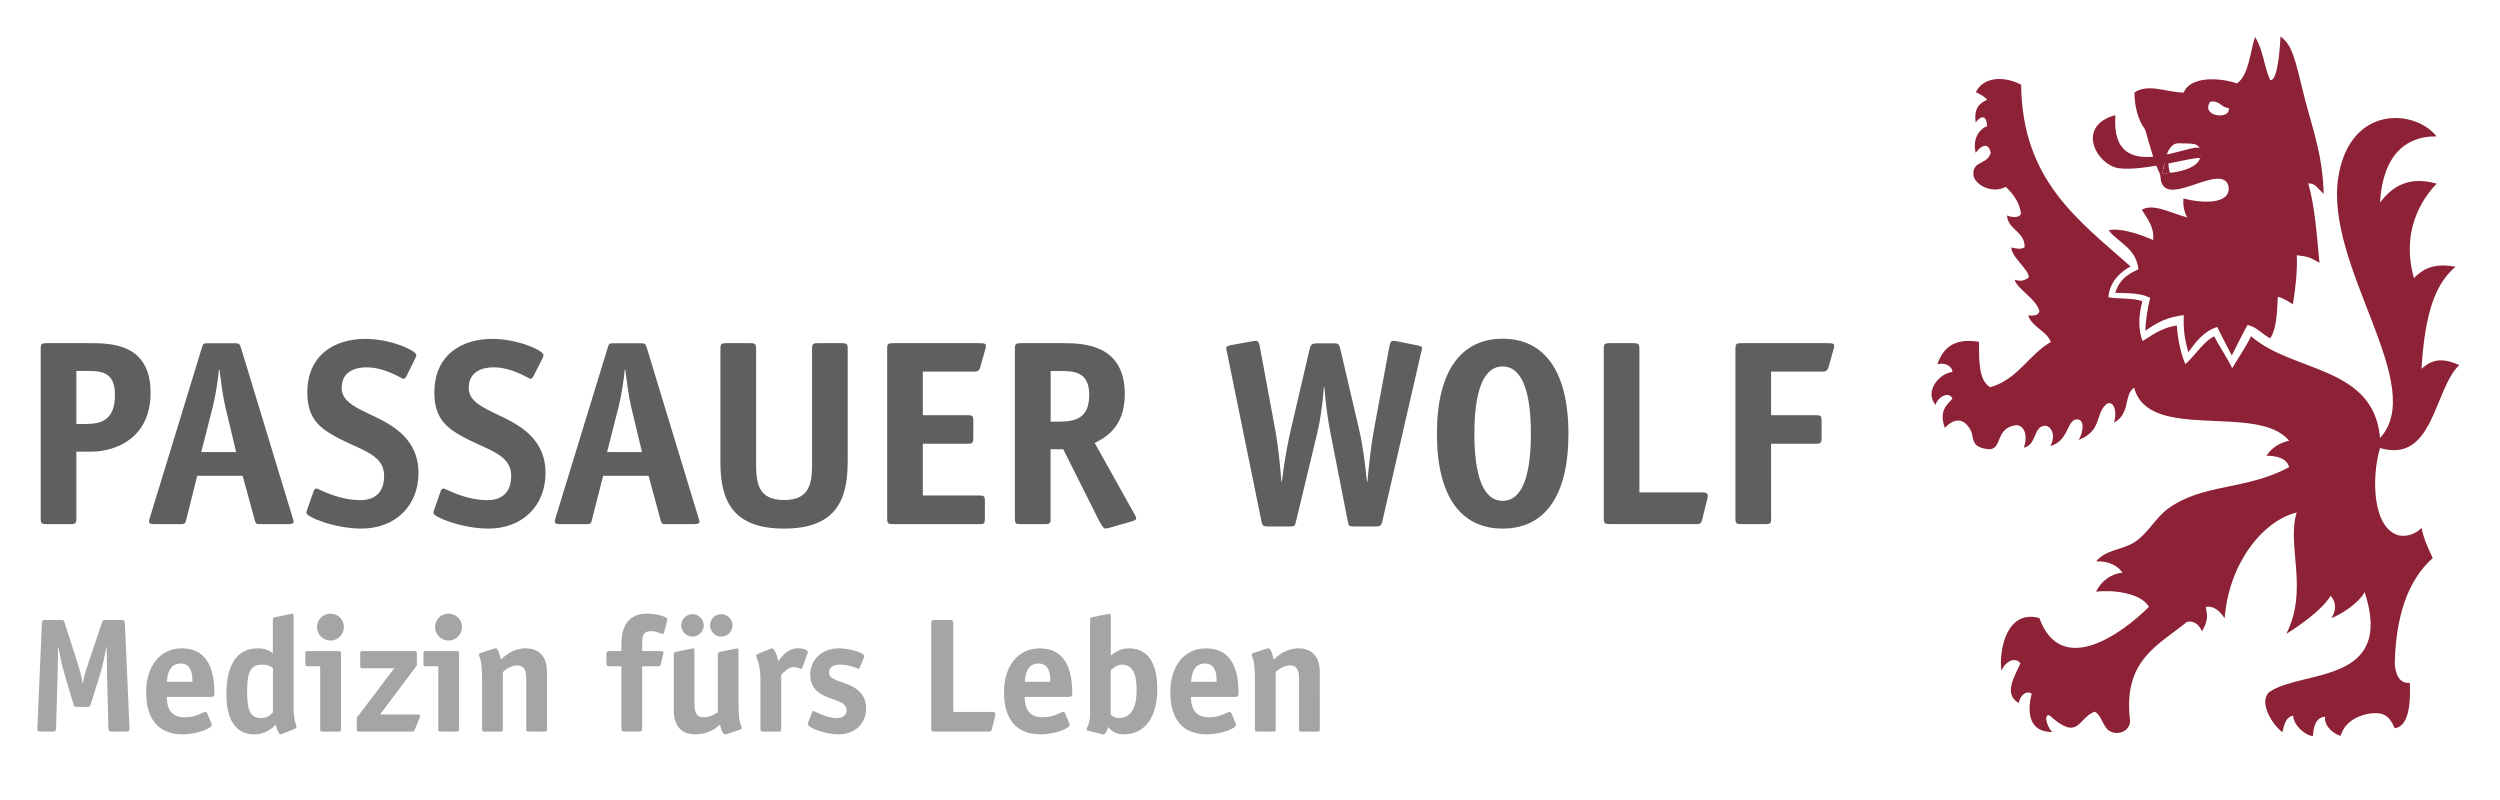 <?xml version="1.0" encoding="utf-8"?>
<svg xmlns="http://www.w3.org/2000/svg" xmlns:xlink="http://www.w3.org/1999/xlink" version="1.1" id="Ebene_1" x="0px" y="0px" viewBox="0 0 290.61 93.32" style="enable-background:new 0 0 290.61 93.32;" xml:space="preserve" width="200" height="64">
<style type="text/css">
	.st0{fill:#5F5F61;}
	.st1{fill-rule:evenodd;clip-rule:evenodd;fill:#8D2135;}
	.st2{fill:#A5A5A7;}
</style>
<g>
	<path class="st0" d="M8.4,60.49c0,0.55-0.12,0.65-0.65,0.65H4.89c-0.52,0-0.65-0.09-0.65-0.65V40.68c0-0.55,0.12-0.65,0.65-0.65   h4.99c2.49,0,7.18,0,7.18,5.79c0,5.08-3.79,6.87-7.02,6.87H8.4V60.49z M9.36,49.46c1.82,0,3.54-0.31,3.54-3.42   c0-2.68-1.63-2.77-3.23-2.77H8.4v6.19H9.36z"/>
	<path class="st0" d="M21.25,60.49c-0.12,0.55-0.18,0.65-0.65,0.65h-3.11c-0.4,0-0.58-0.06-0.62-0.28c0-0.15,0.09-0.4,0.12-0.52   l6.07-19.84c0.12-0.4,0.15-0.46,0.68-0.46h3.2c0.46,0,0.52,0.12,0.65,0.49l6.04,19.87c0.03,0.12,0.12,0.37,0.12,0.49   c0,0.18-0.31,0.25-0.62,0.25h-3.45c-0.31,0-0.37-0.09-0.52-0.65l-1.36-4.99h-5.3L21.25,60.49z M25.77,47.43   c-0.28-1.2-0.52-3.02-0.68-4.31h-0.06c-0.12,1.29-0.4,3.08-0.71,4.31l-1.35,5.3h4.07L25.77,47.43z"/>
	<path class="st0" d="M46.9,43.89c-0.09,0.18-0.22,0.31-0.34,0.31c-0.19,0-2.1-1.35-4.31-1.35c-1.42,0-2.9,0.55-2.9,2.4   c0,2.34,3.6,2.77,6.31,4.77c1.57,1.17,2.65,2.8,2.65,5.14c0,3.91-2.77,6.5-6.65,6.5c-3.14,0-6.44-1.35-6.44-1.85   c0-0.09,0.09-0.31,0.15-0.49l0.71-2.03c0.06-0.19,0.22-0.31,0.34-0.31c0.19,0,2.46,1.36,5.11,1.36c1.73,0,2.77-0.92,2.77-2.83   c0-2.74-3.14-3.02-6.28-4.93c-1.63-0.99-2.68-2.22-2.68-4.77c0-4.44,3.2-6.28,6.78-6.28c2.93,0,5.94,1.36,5.94,1.88   c0,0.09-0.03,0.22-0.16,0.46L46.9,43.89z"/>
	<path class="st0" d="M61.72,43.89c-0.09,0.18-0.22,0.31-0.34,0.31c-0.18,0-2.1-1.35-4.31-1.35c-1.42,0-2.9,0.55-2.9,2.4   c0,2.34,3.6,2.77,6.31,4.77c1.57,1.17,2.65,2.8,2.65,5.14c0,3.91-2.77,6.5-6.65,6.5c-3.14,0-6.44-1.35-6.44-1.85   c0-0.09,0.09-0.31,0.15-0.49l0.71-2.03c0.06-0.19,0.22-0.31,0.34-0.31c0.18,0,2.46,1.36,5.11,1.36c1.72,0,2.77-0.92,2.77-2.83   c0-2.74-3.14-3.02-6.28-4.93c-1.63-0.99-2.68-2.22-2.68-4.77c0-4.44,3.2-6.28,6.78-6.28c2.93,0,5.95,1.36,5.95,1.88   c0,0.09-0.03,0.22-0.15,0.46L61.72,43.89z"/>
	<path class="st0" d="M68.58,60.49c-0.12,0.55-0.19,0.65-0.65,0.65h-3.11c-0.4,0-0.59-0.06-0.62-0.28c0-0.15,0.09-0.4,0.12-0.52   L70.4,40.5c0.12-0.4,0.15-0.46,0.68-0.46h3.2c0.46,0,0.52,0.12,0.65,0.49l6.04,19.87c0.03,0.12,0.12,0.37,0.12,0.49   c0,0.18-0.31,0.25-0.62,0.25h-3.45c-0.31,0-0.37-0.09-0.52-0.65l-1.35-4.99h-5.3L68.58,60.49z M73.11,47.43   c-0.28-1.2-0.52-3.02-0.68-4.31h-0.06c-0.12,1.29-0.4,3.08-0.71,4.31l-1.35,5.3h4.07L73.11,47.43z"/>
	<path class="st0" d="M98.37,53.99c0,4.59-1.6,7.67-7.42,7.67c-5.82,0-7.42-3.08-7.42-7.67V40.68c0-0.55,0.12-0.65,0.65-0.65h2.86   c0.52,0,0.65,0.09,0.65,0.65v13.31c0,2.22,0.15,4.34,3.27,4.34c3.11,0,3.26-2.13,3.26-4.34V40.68c0-0.55,0.12-0.65,0.65-0.65h2.86   c0.52,0,0.65,0.09,0.65,0.65V53.99z"/>
	<path class="st0" d="M114.38,60.49c0,0.55-0.09,0.65-0.62,0.65h-10.13c-0.52,0-0.65-0.09-0.65-0.65V40.68   c0-0.55,0.12-0.65,0.65-0.65h10.1c0.62,0,0.77,0.06,0.77,0.34c0,0.15-0.03,0.22-0.09,0.43l-0.58,2.06   c-0.12,0.46-0.46,0.49-0.71,0.49h-5.98v5.08h5.24c0.56,0,0.65,0.09,0.65,0.65v2.03c0,0.55-0.12,0.65-0.65,0.65h-5.24v6.04h6.59   c0.55,0,0.65,0.09,0.65,0.65V60.49z"/>
	<path class="st0" d="M122.05,60.49c0,0.55-0.12,0.65-0.65,0.65h-2.87c-0.52,0-0.65-0.09-0.65-0.65V40.68   c0-0.55,0.12-0.65,0.65-0.65h4.99c2.37,0,7.18,0.15,7.18,5.94c0,3.97-2.37,5.11-3.51,5.7l4.59,8.22c0.09,0.15,0.25,0.4,0.25,0.59   c0,0.18-0.31,0.28-0.62,0.37l-2.59,0.74c-0.12,0.03-0.31,0.06-0.43,0.06c-0.15,0-0.4-0.37-0.71-0.95l-4.16-8.29h-1.48V60.49z    M122.85,49.19c2,0,3.7-0.31,3.7-3.14c0-2.68-1.76-2.77-3.36-2.77h-1.14v5.91H122.85z"/>
	<path class="st0" d="M161.57,40.38c0.12-0.62,0.31-0.62,0.46-0.62c0.18,0,0.34,0.03,0.46,0.06l2.31,0.46   c0.25,0.06,0.58,0.12,0.58,0.31c0,0.15-0.09,0.46-0.15,0.68l-4.5,19.59c-0.12,0.43-0.22,0.55-0.68,0.55h-2.65   c-0.56,0-0.59-0.09-0.68-0.55l-2.03-10.35c-0.28-1.39-0.55-3.3-0.71-5.33h-0.06c-0.15,2.06-0.43,3.91-0.77,5.33l-2.49,10.35   c-0.12,0.46-0.12,0.55-0.68,0.55h-2.65c-0.46,0-0.59-0.12-0.68-0.55l-4-19.62c-0.03-0.22-0.12-0.49-0.12-0.68   c0-0.18,0.34-0.25,0.59-0.31l2.4-0.43c0.12-0.03,0.28-0.06,0.46-0.06c0.15,0,0.34,0,0.46,0.62l1.85,9.98   c0.31,1.69,0.55,4.25,0.68,5.82h0.06c0.18-1.76,0.62-4.25,0.98-5.82l2.19-9.39c0.15-0.65,0.19-0.92,0.92-0.92h2.1   c0.49,0,0.52,0.28,0.68,0.92l2.19,9.39c0.37,1.57,0.68,4.07,0.86,5.82h0.06c0.12-1.57,0.4-4.13,0.71-5.82L161.57,40.38z"/>
	<path class="st0" d="M174.78,61.66c-4.77,0-7.67-3.6-7.67-11.06c0-7.48,2.93-11.09,7.67-11.09c4.74,0,7.67,3.63,7.67,11.09   C182.45,58.06,179.55,61.66,174.78,61.66z M178.07,50.6c0-4.84-0.99-7.85-3.3-7.85c-2.31,0-3.29,3.05-3.29,7.85   c0,4.81,0.99,7.82,3.29,7.82C177.09,58.43,178.07,55.41,178.07,50.6z"/>
	<path class="st0" d="M198.06,60.58c-0.12,0.49-0.22,0.55-0.68,0.55h-10.16c-0.52,0-0.65-0.09-0.65-0.65V40.68   c0-0.55,0.12-0.65,0.65-0.65h2.86c0.52,0,0.65,0.09,0.65,0.65v16.76h7.42c0.43,0,0.55,0.15,0.55,0.4c0,0.09-0.03,0.28-0.06,0.4   L198.06,60.58z"/>
	<path class="st0" d="M206.1,60.49c0,0.55-0.09,0.65-0.62,0.65h-2.9c-0.52,0-0.65-0.09-0.65-0.65V40.68c0-0.55,0.12-0.65,0.65-0.65   h10.1c0.62,0,0.77,0.06,0.77,0.34c0,0.15-0.03,0.22-0.09,0.43l-0.58,2.06c-0.12,0.46-0.46,0.49-0.71,0.49h-5.98v5.08h5.24   c0.55,0,0.65,0.09,0.65,0.65v2.03c0,0.55-0.12,0.65-0.65,0.65h-5.24V60.49z"/>
</g>
<g>
	<g>
		<path class="st1" d="M256.14,18.46c-0.49-0.28-6.45,1.55-9.44,1.17c-2.65-0.34-5.13-4.95-0.44-6.2c-0.68,8.81,9.49,2.77,9.88,3.95    C256.27,17.76,256.33,17.95,256.14,18.46z"/>
	</g>
	<g>
		<path class="st1" d="M276.99,51.24c5.98-6.12-6.49-20.21-4.71-30.72c1.4-8.27,8.9-7.82,11.45-4.6c-1.43-0.03-6.15,0.14-6.61,7.7    c1.2-1.5,2.95-3.22,6.62-2.2c-0.91,0.93-4.42,4.8-2.66,11.02c0.99-1.02,2.3-1.82,4.86-1.32c-2.92,2.38-3.64,6.95-3.99,11.9    c0.91-0.75,2-1.55,4.41-0.43c-3,2.89-2.98,11.61-9.35,9.64L276.99,51.24z"/>
	</g>
	<g>
		<path class="st1" d="M226.36,49.92c-0.79-2.17,0.46-2.84,0.89-3.44c-0.54-1.03-1.94,0.12-1.95,0.77c-1.4-1.58,0.44-3.73,1.95-3.86    c-0.07-0.81-1.08-1.13-1.77-0.88c0.65-1.85,1.88-3.13,4.86-2.64c0.02,2.18-0.07,4.48,1.31,5.3c3.21-0.9,4.46-3.77,7.07-5.28    c-0.54-1.36-2.13-1.66-2.64-3.09c1.01,0.06,1.12-0.12,1.32-0.44c-0.26-1.44-2.71-2.72-2.89-3.73c0.75,0.23,1.12,0.09,1.61-0.23    c0.26-0.77-2.08-2.47-2-3.53c0.48,0.07,1,0.29,1.54-0.01c0.09-1.85-1.97-2.05-2.05-3.73c0.63,0.29,1.54,0.27,1.62-0.24    c-0.17-1.45-1.11-2.46-1.76-3.09c-1.77,0.92-3.78-0.43-3.78-1.44c-0.11-1.64,1.66-1.13,2.02-2.54c-0.29-1.32-1.12-0.83-1.76,0    c-0.45-1.92,0.77-2.96,1.33-3.09c-0.05-1.56-0.91-1.08-1.32-0.44c-0.23-1.56,0.38-2.27,1.33-2.64c-0.32-0.41-0.8-0.67-1.32-0.89    c0.94-1.96,3.59-1.82,5.29-0.87c0.11,11.2,6.77,15.86,12.76,21.19c-1.34,0.7-2.49,1.99-2.58,3.6c1.12,0.2,3.02,0.06,3.96,0.47    c-0.52,1.89-0.44,3.42,0.02,4.62c0.75-0.37,2.01-1.52,4-1.8c0.08,1.58,0.54,3.56,1,4.51c1.01-0.89,2.3-2.84,3.37-3.24    c0.49,1.03,1.53,2.51,2.09,3.71c0.75-1.29,1.64-2.52,2.19-3.73c4.86,4.25,14.26,3.44,15.04,11.76l0.03,0.44l0,0.57    c-0.15,0,0.12,0.31-0.03,0.31c-1.01,3.44-0.86,9.32,2.19,10.15c1.03,0.22,2.1-0.24,2.65-0.88c0.23,1.08,0.59,2,1.32,3.53    c-2.96,2.63-4.31,6.87-4.43,12.35c0.09,0.92,0.34,2.3,1.76,2.21c0.11,2.6-0.19,5.11-1.77,5.29c-0.6-1.41-1.25-1.99-3.12-1.68    c-2.45,0.53-2.99,1.95-3.19,2.57c-1.22-0.4-1.98-1.47-1.79-2.24c-1.22,0.1-1.34,1.32-1.45,2.27c-0.95-0.11-2.23-1.28-2.3-2.39    c-0.85,0.18-1.01,0.97-1.25,1.93c-1.22-0.92-2.81-3.55-1.52-4.69c3.85-2.63,14.65-0.82,11.12-11.66c-0.73,1.34-2.73,2.6-3.89,3.05    c0,0,1.03-1.37-0.08-2.62c-1.22,2.08-5.17,4.45-5.17,4.45c2.64-5.22,0.01-10.3,1.21-14.16c-4.12,1.03-7.95,6.16-8.4,12.34    c-0.81-1.21-1.57-1.44-2.2-1.33c0.2,1.1,0.28,1.57-0.45,2.87c0.06,0.11-0.48-1.44-1.76-1.11c-3.4,2.77-7.47,4.47-6.63,11.49    c0.06,1.32-1.67,1.93-2.62,1.05c-0.61-0.58-0.8-1.81-1.53-2.07c-1.96,0.79-1.84,3.52-5.25,0.42c-0.9-0.14,0.03,1.9,0.38,1.95    c-3.13,0.03-2.87-2.89-2.45-4.48c-0.75-0.46-1.44,0.41-1.49,1.1c-1.91-1.04-0.43-3.2,0.17-4.63c-0.58-0.83-1.8-0.22-2.21,0.88    c-0.33-2.4,0.61-7.2,4.42-6.17c2.53,6.95,9.57,1.9,12.79-1.3c-0.96-1.68-4.38-2-6.17-1.77c0.55-1.21,1.86-2.17,3.09-2.2    c-0.58-0.88-1.74-1.41-3.08-1.33c1.04-1.35,3.08-1.36,4.41-2.2c1.61-1.01,2.51-2.9,3.98-3.96c4.08-2.96,8.97-2.09,14.12-4.83    c-0.25-1.07-1.58-1.36-2.65-1.33c0.58-0.89,1.45-1.49,2.65-1.76c-3.65-4.44-16.44,0.23-18.08-6.2c-1.23,0.8-0.38,3.02-2.36,4.1    c0.43-1.35-0.04-2.61-0.83-2.21c-1.44,1.21-0.47,3.1-3.28,4.22c0.58-0.92,0.78-2.67-0.45-2.36c-0.92,0.37-0.86,2.53-2.85,3.07    c0.64-1.16,0.16-2.23-0.51-2.36c-1.54-0.08-1.01,2.24-2.59,2.55c0.43-1.15,0.23-2.48-0.81-2.63c-2.54,0.27-1.64,2.62-3.13,2.82    c-2.27-0.15-1.84-1.21-2.21-2.13C228.12,47.75,226.36,49.92,226.36,49.92z"/>
	</g>
	<g>
		<g>
			<path class="st1" d="M265.51,4.25c1.37,1.01,1.65,2.4,2.9,7.52c0.94,3.51,2.03,6.49,2.14,10.84c-0.83-0.73-0.92-1.21-1.8-1.22     c0.79,2.74,0.99,6.06,1.31,9.27c-1.17-0.67-1.31-0.72-2.65-0.89c0.1,1.74-0.16,3.96-0.45,5.73c-0.66-0.43-1.27-0.78-1.76-0.88     c-0.08,1.91-0.17,3.81-0.89,4.85c-1.15-0.64-1.52-1.3-2.64-1.56c-0.37,0.6-1.15,2.21-1.84,3.56c-0.57-1.12-1.35-2.59-1.69-3.33     c-1.57,0.48-2.47,1.71-3.39,2.95c-0.44-1.75-0.57-2.52-0.52-4.33c-1.84,0.22-3.01,0.77-4.47,1.82c0-1.18,0.29-2.83,0.55-3.84     c-1.15-0.58-2.64-0.54-4.07-0.58c0.54-1.84,2.01-2.41,2.7-2.75c-0.25-2.47-2.4-3.13-3.47-4.54c1.18-0.31,3.36,0.32,5.19,1.13     c0.15-1.58-0.72-2.51-1.32-3.53c1.3-0.8,3.45,0.41,5.29,0.89c-0.43-0.74-0.49-1.63-0.44-2.21c1.76,0.49,5.7,0.9,5.24-1.51     c-0.91-2.9-8.1,3.43-7.92-1.39c0,0,4.92-0.06,4.68-2.39c-0.13-1.27-0.68-1.08-2.69-1.15c-3.47,0.31-5.01-2.71-5.02-5.92     c1.55-1.11,3.91,0.01,5.74,0.01c0.79-1.96,4.26-1.75,6.21-1.07c1.4-0.95,1.56-3.77,2.11-5.42c0.97,1.52,0.99,3.27,1.76,5.02     C265.32,9.61,265.51,4.25,265.51,4.25z M259.47,12.6c-0.92-0.04-1-0.93-2.17-0.73C256.16,13.65,259.76,14.01,259.47,12.6z"/>
		</g>
	</g>
	<g>
		<path class="st1" d="M249.67,14.91l3.82,1.79c0,0-0.73,0.03-1.18,1.15c-0.45,1.12-0.64,2.96-0.64,2.96s-0.73-1.6-0.98-2.42    C250.07,16.36,249.67,14.91,249.67,14.91z"/>
	</g>
	<g>
		<path class="st1" d="M252.66,20.14l-0.92,0.13c0,0,0.55-2.93,0.7-2.14C252.37,19.92,252.66,20.14,252.66,20.14z"/>
	</g>
</g>
<g>
	<path class="st2" d="M14.6,84.94c0,0.34-0.08,0.4-0.4,0.4h-1.67c-0.32,0-0.4-0.06-0.4-0.4l-0.15-6.44   c-0.02-0.68-0.04-2.36-0.04-3.04H11.9c-0.11,0.68-0.46,2.3-0.66,2.98l-1.16,3.7c-0.08,0.27-0.1,0.32-0.42,0.32H8.48   c-0.32,0-0.34-0.06-0.42-0.32l-1.1-3.7c-0.21-0.68-0.55-2.3-0.67-2.98H6.26c0,0.68-0.02,2.36-0.04,3.04l-0.19,6.44   c-0.02,0.34-0.08,0.4-0.4,0.4H4.25c-0.32,0-0.42-0.06-0.4-0.4l0.53-12.22c0-0.34,0.08-0.4,0.4-0.4H6.6c0.3,0,0.32,0.02,0.42,0.3   l1.54,4.79c0.25,0.76,0.46,1.54,0.57,2.28h0.04c0.11-0.74,0.19-1.03,0.61-2.28l1.61-4.79c0.1-0.27,0.11-0.3,0.46-0.3h1.82   c0.32,0,0.36,0.1,0.4,0.61L14.6,84.94z"/>
	<path class="st2" d="M24.14,84.33c0.04,0.06,0.06,0.13,0.06,0.21c0,0.49-1.9,1.12-3.4,1.12c-2.51,0-4.26-1.42-4.26-4.92   c0-3.02,1.61-5.11,4.16-5.11c3.23,0,3.8,2.89,3.8,5.19c0,0.36-0.08,0.48-0.44,0.48h-5.11c0,1.06,0.3,2.37,2.09,2.37   c1.37,0,2.15-0.63,2.41-0.63c0.1,0,0.17,0.08,0.21,0.15L24.14,84.33z M21.94,79.53c0-0.78-0.06-2.13-1.37-2.13   c-1.48,0-1.56,1.6-1.61,2.13H21.94z"/>
	<path class="st2" d="M32.46,85.59c-0.08,0.02-0.17,0.08-0.25,0.08c-0.17,0-0.46-0.66-0.55-1.14c-0.3,0.29-1.14,1.14-2.51,1.14   c-2.17,0-3.25-1.75-3.25-4.64c0-3.59,1.29-5.4,3.65-5.4c1.03,0,1.46,0.36,1.77,0.57v-3.89c0-0.28,0.13-0.28,0.36-0.34l1.6-0.32   c0.06,0,0.23-0.06,0.27-0.06c0.15,0,0.19,0.08,0.19,0.4v10.37c0,1.84,0.34,2.09,0.34,2.47c0,0.08-0.08,0.13-0.17,0.17L32.46,85.59z    M31.32,77.91c-0.17-0.1-0.49-0.38-1.29-0.38c-1.42,0-1.71,1.06-1.71,3.17c0,2.15,0.36,3.06,1.6,3.06c0.86,0,1.18-0.42,1.41-0.67   V77.91z"/>
	<path class="st2" d="M39.26,85.07c0,0.21-0.04,0.27-0.27,0.27h-1.88c-0.23,0-0.27-0.06-0.27-0.27v-7.35h-1.46   c-0.23,0-0.27-0.06-0.27-0.27v-1.23c0-0.21,0.04-0.27,0.27-0.27H39c0.23,0,0.27,0.06,0.27,0.27V85.07z M38.05,74.72   c-0.87,0-1.58-0.7-1.58-1.58c0-0.87,0.7-1.56,1.58-1.56c0.85,0,1.56,0.68,1.56,1.56C39.61,74.02,38.9,74.72,38.05,74.72z"/>
	<path class="st2" d="M47.89,85.09c-0.06,0.15-0.19,0.25-0.27,0.25H41.3c-0.11,0-0.19-0.08-0.19-0.19v-1.42l4.37-5.78h-3.84   c-0.09,0-0.13-0.11-0.13-0.25v-1.48c0-0.19,0.06-0.27,0.27-0.27h6.02c0.15,0,0.32,0.08,0.32,0.19v1.48l-4.29,5.72h4.33   c0.36,0,0.36,0.13,0.36,0.19c0,0.09-0.06,0.17-0.08,0.21L47.89,85.09z"/>
	<path class="st2" d="M53.04,85.07c0,0.21-0.04,0.27-0.27,0.27h-1.88c-0.23,0-0.27-0.06-0.27-0.27v-7.35h-1.46   c-0.23,0-0.27-0.06-0.27-0.27v-1.23c0-0.21,0.04-0.27,0.27-0.27h3.61c0.23,0,0.27,0.06,0.27,0.27V85.07z M51.82,74.72   c-0.87,0-1.58-0.7-1.58-1.58c0-0.87,0.7-1.56,1.58-1.56c0.85,0,1.56,0.68,1.56,1.56C53.38,74.02,52.68,74.72,51.82,74.72z"/>
	<path class="st2" d="M63.3,85.07c0,0.21-0.04,0.27-0.27,0.27h-1.88c-0.23,0-0.27-0.06-0.27-0.27v-5.85c0-0.72-0.09-1.6-1.06-1.6   c-0.8,0-1.42,0.55-1.67,0.78v6.67c0,0.21-0.04,0.27-0.27,0.27H56c-0.23,0-0.27-0.06-0.27-0.27v-5.74c0-2.68-0.36-2.53-0.36-2.96   c0-0.09,0.08-0.17,0.21-0.21l1.44-0.47c0.11-0.04,0.21-0.06,0.29-0.06c0.25,0,0.4,0.42,0.61,1.31c0.55-0.49,1.41-1.31,2.91-1.31   c1.05,0,2.47,0.48,2.47,2.77V85.07z"/>
	<path class="st2" d="M74.39,84.94c0,0.34-0.08,0.4-0.4,0.4h-1.61c-0.32,0-0.4-0.06-0.4-0.4v-7.22h-1.35c-0.32,0-0.4-0.06-0.4-0.4   v-0.97c0-0.34,0.08-0.4,0.4-0.4h1.35v-0.78c0-2.09,0.76-3.59,3.04-3.59c0.85,0,2.32,0.3,2.32,0.68c0,0.06-0.02,0.11-0.04,0.17   l-0.34,1.33c-0.02,0.08-0.09,0.19-0.17,0.19c-0.21,0-0.61-0.32-1.33-0.32c-1.03,0-1.06,0.63-1.06,1.54v0.78h2.17   c0.17,0,0.32,0.04,0.32,0.19c0,0.08-0.02,0.11-0.04,0.19l-0.27,1.12c-0.06,0.25-0.17,0.27-0.36,0.27h-1.82V84.94z"/>
	<path class="st2" d="M84.37,85.6c-0.11,0.04-0.21,0.06-0.29,0.06c-0.25,0-0.4-0.36-0.61-1.12c-0.51,0.46-1.41,1.12-2.91,1.12   c-1.04,0-2.47-0.47-2.47-2.77v-6.54c0-0.27,0.13-0.28,0.36-0.34l1.6-0.32c0.06,0,0.25-0.06,0.3-0.06c0.11,0,0.15,0.08,0.15,0.4   v6.04c0,0.72,0.09,1.6,1.06,1.6c0.8,0,1.42-0.42,1.67-0.59v-6.73c0-0.27,0.13-0.28,0.36-0.34l1.6-0.32c0.06,0,0.25-0.06,0.32-0.06   c0.1,0,0.13,0.08,0.13,0.4v5.93c0,2.68,0.36,2.53,0.36,2.96c0,0.1-0.08,0.17-0.21,0.21L84.37,85.6z M80.27,74.26   c-0.72,0-1.31-0.59-1.31-1.31c0-0.72,0.57-1.31,1.31-1.31c0.72,0,1.31,0.59,1.31,1.31C81.58,73.67,80.99,74.26,80.27,74.26z    M83.63,74.26c-0.72,0-1.31-0.59-1.31-1.31c0-0.72,0.57-1.31,1.31-1.31c0.74,0,1.31,0.61,1.31,1.31   C84.94,73.67,84.35,74.26,83.63,74.26z"/>
	<path class="st2" d="M90.62,85.07c0,0.21-0.04,0.27-0.27,0.27h-1.88c-0.23,0-0.27-0.06-0.27-0.27v-5.74c0-2.09-0.49-2.43-0.49-2.87   c0-0.08,0.08-0.13,0.17-0.17l1.44-0.59c0.08-0.02,0.17-0.08,0.25-0.08c0.23,0,0.61,0.86,0.7,1.5c0.36-0.44,1.06-1.5,2.36-1.5   c0.55,0,1.1,0.19,1.1,0.44c0,0.08-0.02,0.15-0.04,0.19l-0.59,1.6c-0.02,0.06-0.08,0.17-0.15,0.17c-0.11,0-0.46-0.21-0.89-0.21   c-0.59,0-1.2,0.65-1.44,0.91V85.07z"/>
	<path class="st2" d="M99.8,77.85c-0.04,0.09-0.13,0.17-0.15,0.17c-0.06,0-0.99-0.49-2.2-0.49c-0.72,0-1.25,0.27-1.25,0.91   c0,1.03,1.71,0.95,3.06,1.84c0.74,0.49,1.27,1.22,1.27,2.32c0,1.75-1.23,3.06-3.25,3.06c-1.41,0-3.57-0.72-3.57-1.23   c0-0.06,0.08-0.17,0.09-0.25l0.42-1.08c0.04-0.09,0.08-0.17,0.15-0.17c0.08,0,1.54,0.84,2.72,0.84c0.63,0,1.16-0.27,1.16-0.95   c0-1.1-1.86-1.1-3.12-1.94C94.55,80.49,94,79.83,94,78.73c0-1.73,1.31-3.1,3.36-3.1c1.16,0,2.96,0.49,2.96,0.93   c0,0.06-0.06,0.17-0.09,0.25L99.8,77.85z"/>
	<path class="st2" d="M115.21,85c-0.08,0.3-0.13,0.34-0.42,0.34h-6.27c-0.32,0-0.4-0.06-0.4-0.4V72.72c0-0.34,0.08-0.4,0.4-0.4h1.77   c0.32,0,0.4,0.06,0.4,0.4v10.33h4.58c0.27,0,0.34,0.1,0.34,0.25c0,0.06-0.02,0.17-0.04,0.25L115.21,85z"/>
	<path class="st2" d="M124.21,84.33c0.04,0.06,0.06,0.13,0.06,0.21c0,0.49-1.9,1.12-3.4,1.12c-2.51,0-4.26-1.42-4.26-4.92   c0-3.02,1.61-5.11,4.16-5.11c3.23,0,3.8,2.89,3.8,5.19c0,0.36-0.08,0.48-0.44,0.48h-5.11c0,1.06,0.3,2.37,2.09,2.37   c1.37,0,2.15-0.63,2.41-0.63c0.1,0,0.17,0.08,0.21,0.15L124.21,84.33z M122.01,79.53c0-0.78-0.06-2.13-1.37-2.13   c-1.48,0-1.56,1.6-1.61,2.13H122.01z"/>
	<path class="st2" d="M129.06,76.47c0.38-0.29,1.06-0.84,2.11-0.84c2.58,0,3.32,2.28,3.32,4.75c0,3.23-1.39,5.28-3.93,5.28   c-1.08,0-1.5-0.53-1.8-0.84c-0.08,0.21-0.27,0.84-0.55,0.84c-0.09,0-0.19-0.02-0.27-0.04l-1.52-0.38c-0.1-0.02-0.19-0.08-0.19-0.15   c0-0.17,0.21-0.34,0.34-0.99c0.08-0.38,0.08-0.78,0.08-1.18V72.31c0-0.28,0.13-0.28,0.36-0.34l1.6-0.32c0.06,0,0.23-0.06,0.27-0.06   c0.15,0,0.19,0.08,0.19,0.4V76.47z M129.06,83.36c0.11,0.09,0.44,0.4,0.95,0.4c1.73,0,2.07-1.77,2.07-3.25   c0-1.52-0.27-2.98-1.71-2.98c-0.65,0-1.06,0.44-1.31,0.65V83.36z"/>
	<path class="st2" d="M143.61,84.33c0.04,0.06,0.06,0.13,0.06,0.21c0,0.49-1.9,1.12-3.4,1.12c-2.51,0-4.26-1.42-4.26-4.92   c0-3.02,1.61-5.11,4.16-5.11c3.23,0,3.8,2.89,3.8,5.19c0,0.36-0.08,0.48-0.44,0.48h-5.11c0,1.06,0.3,2.37,2.09,2.37   c1.37,0,2.15-0.63,2.41-0.63c0.1,0,0.17,0.08,0.21,0.15L143.61,84.33z M141.41,79.53c0-0.78-0.06-2.13-1.37-2.13   c-1.48,0-1.56,1.6-1.61,2.13H141.41z"/>
	<path class="st2" d="M153.45,85.07c0,0.21-0.04,0.27-0.27,0.27h-1.88c-0.23,0-0.27-0.06-0.27-0.27v-5.85c0-0.72-0.09-1.6-1.06-1.6   c-0.8,0-1.42,0.55-1.67,0.78v6.67c0,0.21-0.04,0.27-0.27,0.27h-1.88c-0.23,0-0.27-0.06-0.27-0.27v-5.74c0-2.68-0.36-2.53-0.36-2.96   c0-0.09,0.08-0.17,0.21-0.21l1.44-0.47c0.11-0.04,0.21-0.06,0.29-0.06c0.25,0,0.4,0.42,0.61,1.31c0.55-0.49,1.41-1.31,2.91-1.31   c1.04,0,2.47,0.48,2.47,2.77V85.07z"/>
</g>
<g>
</g>
<g>
</g>
<g>
</g>
<g>
</g>
<g>
</g>
<g>
</g>
</svg>
